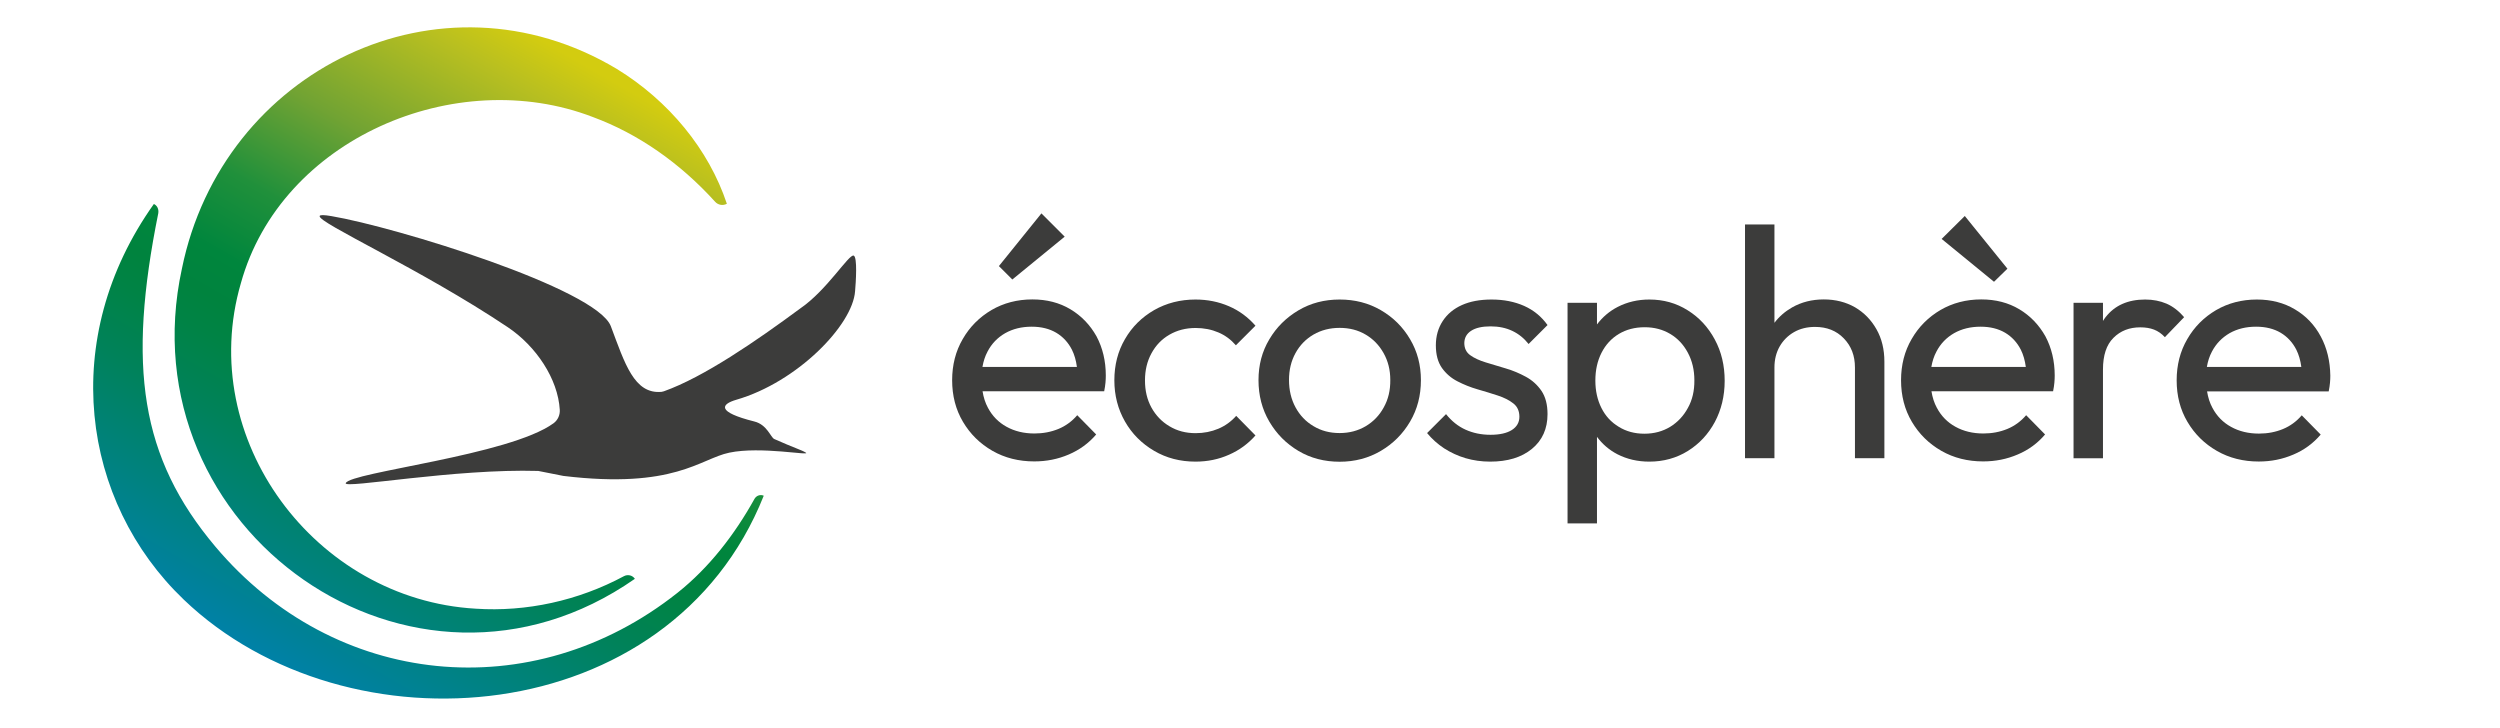 <svg xmlns="http://www.w3.org/2000/svg" xmlns:xlink="http://www.w3.org/1999/xlink" id="Calque_1" x="0px" y="0px" viewBox="0 0 2310.3 672.9" style="enable-background:new 0 0 2310.3 672.9;" xml:space="preserve"><style type="text/css">	.st0{fill:#3C3C3B;}	.st1{fill:url(#SVGID_1_);}	.st2{fill:url(#SVGID_00000065075983936855675190000014551409812910727088_);}</style><g>	<path class="st0" d="M989.2,285.8c-10.2-6.1-21.9-9.1-35.2-9.1c-13.9,0-26.5,3.3-37.7,9.8c-11.2,6.6-20.1,15.5-26.6,26.8  c-6.6,11.3-9.8,24-9.8,38.1c0,14.3,3.3,27.1,10,38.4c6.7,11.3,15.7,20.2,27.2,26.8c11.5,6.6,24.4,9.8,38.7,9.8  c11.3,0,21.9-2.1,31.9-6.4s18.4-10.4,25.3-18.5l-17.5-17.8c-4.8,5.6-10.6,9.9-17.4,12.7c-6.8,2.8-14.2,4.2-22.2,4.2  c-9.7,0-18.3-2.1-25.7-6.2c-7.5-4.1-13.2-10-17.2-17.5c-2.5-4.6-4.1-9.7-5-15.3h112.4c0.6-3,1-5.7,1.2-8c0.2-2.3,0.3-4.5,0.3-6.5  c0-13.5-2.9-25.6-8.6-36.3C1007.4,300.3,999.4,291.9,989.2,285.8z M928.9,307.9c7.1-4,15.2-6,24.5-6c8.9,0,16.4,1.9,22.7,5.6  c6.2,3.7,11.1,9,14.5,15.7c2.3,4.6,3.8,9.9,4.6,15.9h-87.3c0.9-5.2,2.4-9.9,4.7-14.2C916.4,317.6,921.8,312,928.9,307.9z"></path>	<polygon class="st0" points="983.9,218.7 962.4,197.2 923.1,245.9 935.5,258.3  "></polygon>	<path class="st0" d="M1080.7,309.3c7.1-4.1,15.1-6.2,24.2-6.2c7.7,0,14.7,1.4,21,4.1c6.4,2.7,11.7,6.7,16.2,11.9l18.1-18.1  c-6.9-7.9-15-13.9-24.5-18c-9.5-4.1-19.8-6.2-30.9-6.2c-14.1,0-26.9,3.3-38.3,9.8c-11.4,6.6-20.4,15.5-26.9,26.8  c-6.6,11.3-9.8,24-9.8,38.1c0,13.9,3.3,26.6,9.8,38c6.5,11.4,15.5,20.4,26.9,27.1c11.4,6.7,24.1,10,38.3,10c11.1,0,21.4-2.1,31-6.4  c9.6-4.2,17.7-10.2,24.4-17.8l-17.8-18.1c-4.6,5.2-10.1,9.2-16.5,11.9c-6.4,2.7-13.4,4.1-21,4.1c-9.1,0-17.1-2.1-24.2-6.4  c-7.1-4.2-12.6-10-16.6-17.2c-4-7.3-6-15.6-6-25.1c0-9.5,2-17.8,6-25.1C1068.1,319.1,1073.6,313.4,1080.7,309.3z"></path>	<path class="st0" d="M1276,286.6c-11.4-6.6-24-9.8-38-9.8c-14.1,0-26.8,3.3-38.1,10c-11.3,6.7-20.3,15.6-26.9,26.8  c-6.7,11.2-10,23.7-10,37.7c0,14.1,3.3,26.9,10,38.3c6.7,11.4,15.6,20.4,26.9,27.1c11.3,6.7,24,10,38.1,10c13.9,0,26.6-3.3,38-10  c11.4-6.7,20.4-15.7,27.1-27.1c6.7-11.4,10-24.1,10-38.3c0-13.9-3.3-26.5-10-37.8C1296.4,302.1,1287.4,293.2,1276,286.6z   M1278.8,376.4c-4,7.4-9.6,13.2-16.6,17.4c-7.1,4.2-15.1,6.4-24.2,6.4s-17.1-2.1-24.2-6.4c-7.1-4.2-12.6-10-16.6-17.4  c-4-7.4-6-15.8-6-25.3c0-9.3,2-17.5,6-24.8c4-7.3,9.6-13,16.6-17.1c7.1-4.1,15.1-6.2,24.2-6.2s17.1,2.1,24,6.2  c7,4.1,12.5,9.8,16.6,17.1c4.1,7.3,6.2,15.5,6.2,24.8C1284.9,360.7,1282.9,369.1,1278.8,376.4z"></path>	<path class="st0" d="M1359.5,305.7c4.1-2.7,10.1-4.1,18-4.1c7.5,0,14.2,1.4,20.1,4.2c5.9,2.8,10.9,6.9,15,12.1l17.5-17.5  c-5.6-7.9-12.9-13.8-21.6-17.7c-8.8-3.9-18.8-5.9-30.1-5.9c-10.7,0-19.8,1.7-27.4,5.1c-7.6,3.4-13.5,8.3-17.7,14.7  c-4.2,6.4-6.4,13.9-6.4,22.5c0,8.7,1.9,15.6,5.6,20.9c3.7,5.2,8.5,9.4,14.4,12.4c5.8,3,12,5.5,18.6,7.4c6.6,1.9,12.8,3.8,18.6,5.7  c5.8,1.9,10.6,4.3,14.4,7.3c3.7,2.9,5.6,7,5.6,12.3c0,5.2-2.3,9.3-7,12.3c-4.6,2.9-11.2,4.4-19.7,4.4c-8.5,0-16.1-1.6-23-4.7  c-6.9-3.1-12.9-7.9-18.1-14.4l-17.5,17.5c4.4,5.4,9.7,10.1,15.7,14.1c6.1,3.9,12.7,7,19.8,9.1c7.2,2.1,14.8,3.2,22.8,3.2  c16.1,0,29-3.9,38.6-11.8c9.6-7.9,14.4-18.6,14.4-32.1c0-8.9-1.9-16-5.6-21.5c-3.7-5.4-8.5-9.8-14.4-13c-5.9-3.2-12-5.8-18.5-7.7  c-6.5-1.9-12.7-3.8-18.6-5.6c-5.9-1.8-10.7-4-14.4-6.7c-3.6-2.6-5.4-6.4-5.4-11.2C1353.3,312.2,1355.3,308.4,1359.5,305.7z"></path>	<path class="st0" d="M1559.7,286.8c-10.6-6.7-22.4-10-35.5-10c-10.7,0-20.4,2.3-29.2,6.8c-7.8,4-14.1,9.5-19.2,16.2v-20h-27.2  v203.9h27.2v-80c5,6.7,11.2,12.1,18.9,16.1c8.8,4.5,18.6,6.8,29.5,6.8c13.1,0,25-3.3,35.5-9.8c10.6-6.6,18.9-15.5,25-26.8  c6-11.3,9.1-24,9.1-38.1c0-14.1-3-26.8-9.1-38.1C1578.6,302.4,1570.3,293.4,1559.7,286.8z M1559.8,377c-4,7.4-9.5,13.2-16.3,17.4  c-6.9,4.2-14.8,6.4-23.9,6.4c-8.9,0-16.8-2.1-23.7-6.4c-7-4.2-12.3-10-16-17.4c-3.7-7.4-5.6-15.8-5.6-25.3c0-9.7,1.9-18.2,5.7-25.7  c3.8-7.5,9.2-13.3,16-17.4c6.9-4.1,14.8-6.2,23.9-6.2c8.9,0,16.7,2.1,23.6,6.2c6.9,4.1,12.3,9.9,16.3,17.4c4,7.5,6,15.9,6,25.4  C1565.9,361.2,1563.9,369.7,1559.8,377z"></path>	<path class="st0" d="M1714.3,284c-8.4-4.8-18-7.3-28.9-7.3c-10.9,0-20.7,2.5-29.3,7.4c-6.5,3.7-12,8.5-16.3,14.2v-90.9h-27.2v216  h27.2v-83.8c0-7.3,1.6-13.7,4.8-19.4c3.2-5.6,7.7-10.1,13.3-13.3c5.6-3.2,12.1-4.8,19.4-4.8c10.9,0,19.8,3.5,26.6,10.6  c6.9,7.1,10.3,16,10.3,26.9v83.8h27.2v-89.2c0-11.3-2.4-21.3-7.3-29.9C1729.2,295.6,1722.6,288.9,1714.3,284z"></path>	<polygon class="st0" points="1855.1,248.3 1815.7,199.6 1794.3,220.8 1842.7,260.4  "></polygon>	<path class="st0" d="M1866.1,285.8c-10.2-6.1-21.9-9.1-35.2-9.1c-13.9,0-26.5,3.3-37.7,9.8c-11.2,6.6-20.1,15.5-26.6,26.8  c-6.6,11.3-9.8,24-9.8,38.1c0,14.3,3.3,27.1,10,38.4c6.7,11.3,15.7,20.2,27.2,26.8c11.5,6.6,24.4,9.8,38.7,9.8  c11.3,0,21.9-2.1,31.9-6.4c10-4.2,18.4-10.4,25.3-18.5l-17.5-17.8c-4.8,5.6-10.6,9.9-17.4,12.7c-6.8,2.8-14.2,4.2-22.2,4.2  c-9.7,0-18.3-2.1-25.7-6.2c-7.5-4.1-13.2-10-17.2-17.5c-2.5-4.6-4.1-9.7-5-15.3h112.4c0.6-3,1-5.7,1.2-8c0.2-2.3,0.3-4.5,0.3-6.5  c0-13.5-2.9-25.6-8.6-36.3C1884.3,300.3,1876.3,291.9,1866.1,285.8z M1805.8,307.9c7.1-4,15.2-6,24.5-6c8.9,0,16.4,1.9,22.7,5.6  c6.2,3.7,11.1,9,14.5,15.7c2.3,4.6,3.8,9.9,4.6,15.9h-87.3c0.9-5.2,2.4-9.9,4.7-14.2C1793.3,317.6,1798.7,312,1805.8,307.9z"></path>	<path class="st0" d="M2002.1,280.6c-5.9-2.5-12.4-3.8-19.7-3.8c-15.9,0-28.1,5.4-36.6,16.3c-0.9,1.1-1.6,2.3-2.4,3.5v-16.8h-27.2  v143.7h27.2v-82c0-13.1,3.2-22.9,9.7-29.3c6.5-6.5,14.7-9.7,24.8-9.7c4.8,0,9.1,0.7,12.7,2.1c3.6,1.4,7,3.7,10,7l17.8-18.5  C2013.4,287.3,2007.9,283.1,2002.1,280.6z"></path>	<path class="st0" d="M2144.7,311c-5.7-10.7-13.7-19.1-23.9-25.1c-10.2-6.1-21.9-9.1-35.2-9.1c-13.9,0-26.5,3.3-37.7,9.8  c-11.2,6.6-20.1,15.5-26.6,26.8c-6.6,11.3-9.8,24-9.8,38.1c0,14.3,3.3,27.1,10,38.4c6.7,11.3,15.7,20.2,27.2,26.8  c11.5,6.6,24.4,9.8,38.7,9.8c11.3,0,21.9-2.1,31.9-6.4c10-4.2,18.4-10.4,25.3-18.5l-17.5-17.8c-4.8,5.6-10.6,9.9-17.4,12.7  c-6.8,2.8-14.2,4.2-22.2,4.2c-9.7,0-18.3-2.1-25.7-6.2c-7.5-4.1-13.2-10-17.2-17.5c-2.5-4.6-4.1-9.7-5-15.3h112.4  c0.6-3,1-5.7,1.2-8c0.2-2.3,0.3-4.5,0.3-6.5C2153.3,333.7,2150.4,321.6,2144.7,311z M2060.4,307.9c7.1-4,15.2-6,24.5-6  c8.9,0,16.4,1.9,22.7,5.6c6.2,3.7,11.1,9,14.5,15.7c2.3,4.6,3.8,9.9,4.6,15.9h-87.3c0.9-5.2,2.4-9.9,4.7-14.2  C2047.9,317.6,2053.4,312,2060.4,307.9z"></path></g><linearGradient id="SVGID_1_" gradientUnits="userSpaceOnUse" x1="253.45" y1="621.844" x2="567.371" y2="75.073">	<stop offset="0" style="stop-color:#0081AB"></stop>	<stop offset="0.155" style="stop-color:#00827E"></stop>	<stop offset="0.286" style="stop-color:#00825A"></stop>	<stop offset="0.383" style="stop-color:#008345"></stop>	<stop offset="0.433" style="stop-color:#00833E"></stop>	<stop offset="0.494" style="stop-color:#00863D"></stop>	<stop offset="0.605" style="stop-color:#20903B"></stop>	<stop offset="0.752" style="stop-color:#71A333"></stop>	<stop offset="0.928" style="stop-color:#B8BF20"></stop>	<stop offset="1" style="stop-color:#D3CC10"></stop></linearGradient><path class="st1" d="M705.8,458.1c-86.6,217.4-384.9,240.6-535.9,96.1C75,463.4,53.8,312.8,142.2,188.5l0,0c3.2,1.5,4.6,4.9,4.1,8.4 c-28.6,141.7-16.7,225.8,52.7,308.2c110,130.6,292.7,149.3,427.1,42.7c29.2-23.2,52.7-53.6,71.2-86.9 C699.1,457.9,702.7,456.7,705.8,458.1z M586.7,534.9L586.7,534.9c-2.2-3.3-6.5-4.3-10-2.5c-42.4,22.8-90.4,33.2-137.1,30.1 c-148.5-8.5-259-156.8-217-300.8c37-133.4,198.5-202.4,325.4-153.5c41.6,15.4,80.2,42.2,112.9,78.3c2.7,3,7.2,3.8,10.8,1.8l0,0 c-16.7-50.2-53.6-95.1-101.7-124.6c-163.4-97.7-364.5,0.7-401.9,184.6C115.5,489.7,381.5,678.2,586.7,534.9z"></path><path class="st0" d="M788.9,236.2c-4.4-1.6-24.7,32-49.3,48.8c-41,30.3-89.1,63.4-126.1,76.6c-0.7,0.2-1.4,0.4-2.1,0.5 c-25.4,2.4-34-26.3-46.9-60.6c-13.1-34.8-199.5-91.9-258.3-101.8c-7-1.2-10.4-1.2-10.8-0.1c-2.2,6.1,93.6,49,173.9,102.8 c26.2,17.6,46.3,47.7,48,76.3c0.3,4.8-1.8,9.5-5.7,12.4c-40.8,29.8-188.2,45.2-192.1,55.4c-2.1,5.4,101.2-13.6,177.9-11.3 c1.3,0.1,22,4.5,23.2,4.6c102.7,12.4,126.4-15.9,153.4-21.5c29-6.1,75.7,3.2,70.7,0c-3.9-2.5-11.1-4.5-29.2-12.6 c-3.3-1.5-6.6-13.3-18.4-16.2c-35.4-8.9-30.7-16-16.6-20.1c56.3-16.3,107.5-69,109.7-100.3C790.9,261,792.5,237.5,788.9,236.2z"></path><linearGradient id="SVGID_00000066482385762374094320000017754337958390185628_" gradientUnits="userSpaceOnUse" x1="24.985" y1="293.622" x2="24.985" y2="293.622">	<stop offset="0" style="stop-color:#0081AB"></stop>	<stop offset="0.155" style="stop-color:#00827E"></stop>	<stop offset="0.286" style="stop-color:#00825A"></stop>	<stop offset="0.383" style="stop-color:#008345"></stop>	<stop offset="0.433" style="stop-color:#00833E"></stop>	<stop offset="0.494" style="stop-color:#00863D"></stop>	<stop offset="0.605" style="stop-color:#20903B"></stop>	<stop offset="0.752" style="stop-color:#71A333"></stop>	<stop offset="0.928" style="stop-color:#B8BF20"></stop>	<stop offset="1" style="stop-color:#D3CC10"></stop></linearGradient><path style="fill:url(#SVGID_00000066482385762374094320000017754337958390185628_);" d="M25,293.6"></path></svg>